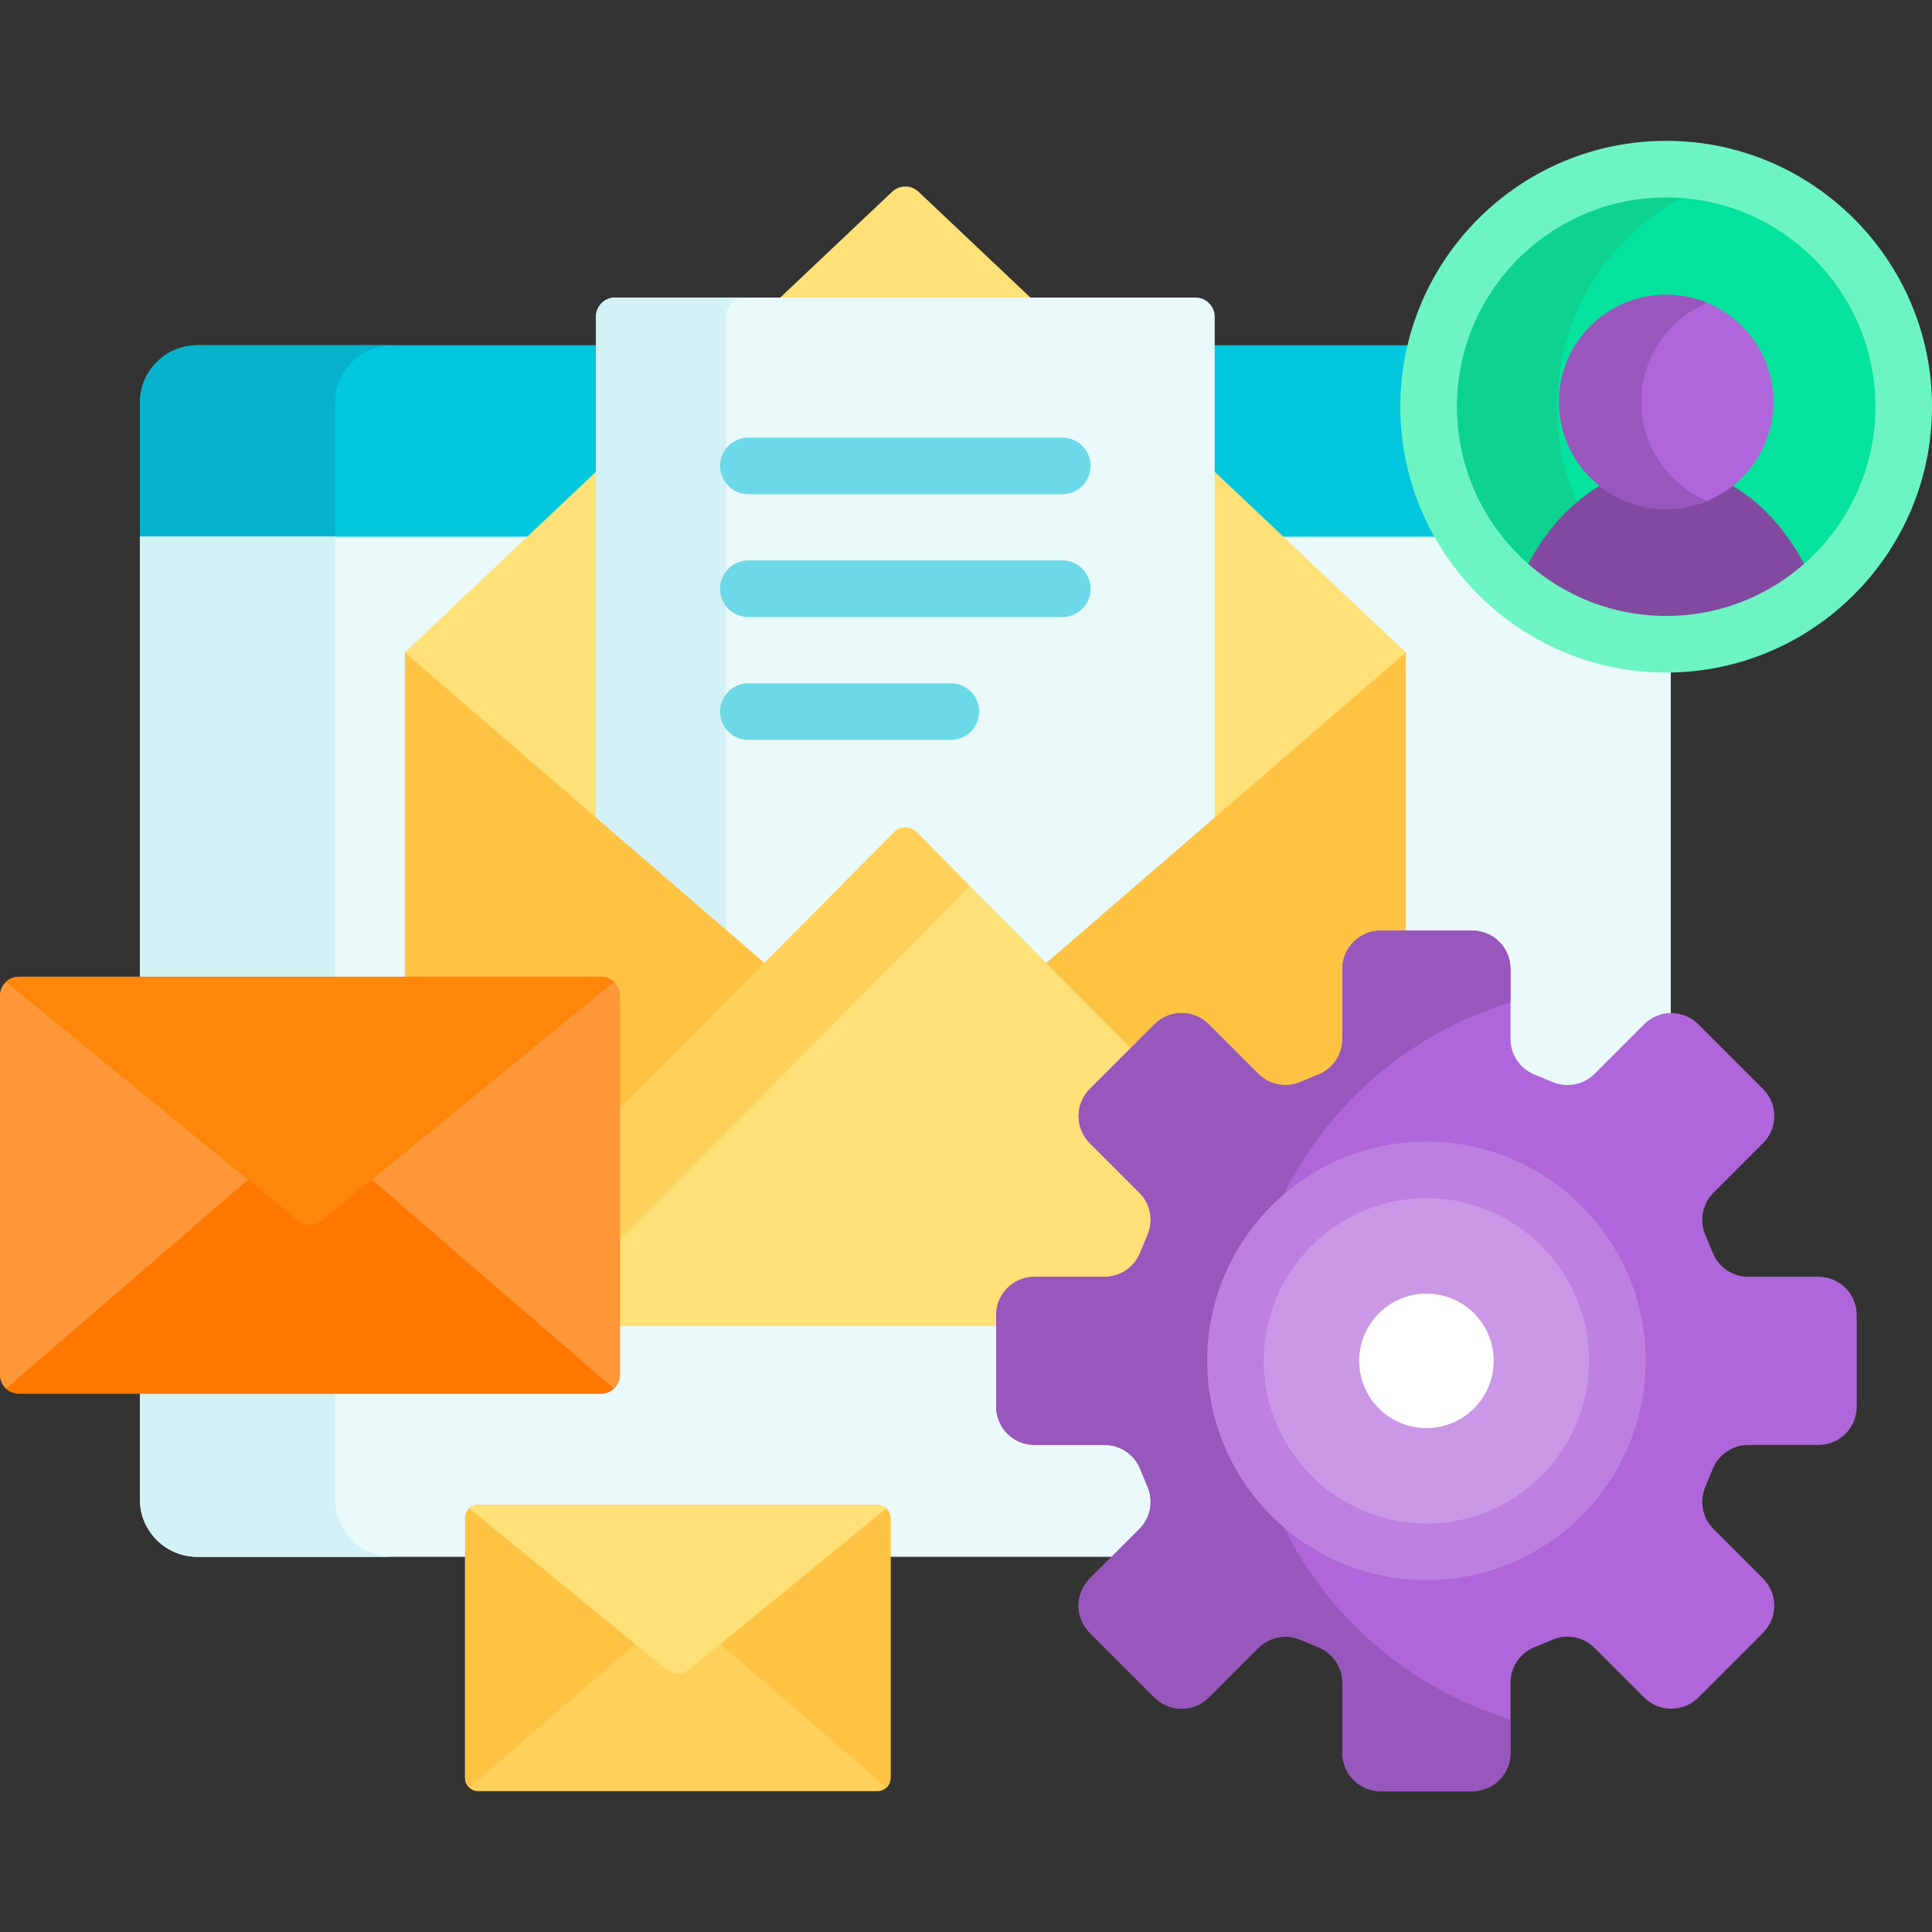 <?xml version="1.0" encoding="UTF-8"?>
<svg xmlns="http://www.w3.org/2000/svg" width="185" height="185" viewBox="0 0 185 185" fill="none">
  <rect x="0" y="0" width="185" height="185" fill="#333333" stroke="none"/>
  <path d="M136.797 38.943C136.797 36.908 137.068 34.937 137.569 33.06H18.898C15.86 33.06 13.396 35.523 13.396 38.562V51.752H140.746C138.255 48.103 136.797 43.694 136.797 38.943Z" fill="#02C7DD"></path>
  <path d="M32.093 51.752V38.562C32.093 35.523 34.556 33.06 37.595 33.06H18.898C15.86 33.06 13.396 35.523 13.396 38.562V51.752H32.093Z" fill="#07B2CD"></path>
  <path d="M159.543 61.69C151.576 61.69 144.571 57.591 140.508 51.39H13.396V93.895H57.527C58.339 93.895 59 94.555 59 95.367V131.633C59 132.445 58.339 133.106 57.527 133.106H13.396V143.575C13.396 146.613 15.86 149.076 18.898 149.076H44.894V145.362C44.894 144.867 45.297 144.465 45.791 144.465H84.017C84.512 144.465 84.915 144.867 84.915 145.362V149.076H106.948L109.36 146.664C110.516 145.509 110.859 143.785 110.234 142.275L109.495 140.489C108.869 138.977 107.408 138 105.771 138H99.054C97.231 138 95.748 136.517 95.748 134.694V125.927C95.748 124.104 97.231 122.621 99.054 122.621H105.771C107.408 122.621 108.869 121.644 109.495 120.132L110.234 118.346C110.859 116.835 110.516 115.112 109.36 113.957L104.611 109.207C103.322 107.918 103.322 105.82 104.611 104.531L110.809 98.332C111.434 97.708 112.264 97.364 113.147 97.364C114.031 97.364 114.861 97.708 115.485 98.332L120.235 103.082C120.996 103.843 122.008 104.262 123.085 104.262C123.616 104.262 124.133 104.159 124.625 103.956L126.411 103.217C127.923 102.591 128.9 101.13 128.9 99.493V92.776C128.9 90.953 130.383 89.47 132.206 89.47H140.973C142.796 89.47 144.279 90.953 144.279 92.776V99.493C144.279 101.129 145.256 102.591 146.768 103.217L148.554 103.956C149.045 104.159 149.563 104.262 150.094 104.262C151.171 104.262 152.183 103.843 152.944 103.082L157.694 98.332C158.307 97.719 159.12 97.378 159.986 97.366V61.679C159.838 61.681 159.692 61.69 159.543 61.69Z" fill="#EAF9FA"></path>
  <path d="M13.396 51.39H32.093V93.895H13.396V51.39Z" fill="#D4F2F6"></path>
  <path d="M32.093 143.575V133.106H13.396V143.575C13.396 146.614 15.86 149.077 18.898 149.077H37.595C34.556 149.077 32.093 146.613 32.093 143.575Z" fill="#D4F2F6"></path>
  <path d="M57.527 93.894C58.339 93.894 59 94.555 59 95.367V126.952H95.749V125.927C95.749 124.104 97.232 122.621 99.055 122.621H105.772C107.408 122.621 108.869 121.644 109.495 120.132L110.234 118.346C110.86 116.835 110.516 115.112 109.36 113.956L104.611 109.207C103.322 107.918 103.322 105.82 104.611 104.531L110.81 98.332C111.434 97.707 112.264 97.364 113.148 97.364C114.031 97.364 114.861 97.707 115.486 98.332L120.236 103.082C120.997 103.842 122.009 104.262 123.086 104.262C123.616 104.262 124.134 104.159 124.625 103.956L126.412 103.216C127.924 102.591 128.9 101.13 128.9 99.493V92.776C128.9 90.953 130.384 89.47 132.207 89.47H134.613V62.476L87.951 18.359C87.244 17.69 86.139 17.69 85.431 18.359L38.77 62.475V93.894H57.527Z" fill="#FFE177"></path>
  <path d="M73.217 92.704L85.87 79.936C86.088 79.716 86.38 79.594 86.691 79.594C87.001 79.594 87.293 79.716 87.512 79.936L100.164 92.703L116.315 78.754V30.328C116.315 29.315 115.494 28.494 114.481 28.494H58.9C57.887 28.494 57.066 29.315 57.066 30.328V78.755L73.217 92.704Z" fill="#EAF9FA"></path>
  <path d="M69.504 89.497V30.328C69.504 29.316 70.325 28.495 71.338 28.495H58.9C57.887 28.495 57.066 29.316 57.066 30.328V78.755L69.504 89.497Z" fill="#D4F2F6"></path>
  <path d="M110.81 98.332C111.435 97.708 112.265 97.364 113.148 97.364C114.032 97.364 114.862 97.708 115.486 98.332L120.236 103.082C120.997 103.843 122.009 104.262 123.086 104.262C123.617 104.262 124.134 104.159 124.626 103.956L126.412 103.217C127.924 102.591 128.901 101.13 128.901 99.493V92.776C128.901 90.953 130.384 89.47 132.207 89.47H134.614V62.476L99.91 92.447L108.265 100.878L110.81 98.332Z" fill="#FFC344"></path>
  <path d="M57.527 93.894C58.339 93.894 59 94.555 59 95.367V107.051L73.473 92.447L38.77 62.476V93.894H57.527Z" fill="#FFC344"></path>
  <path d="M59 126.952H95.749V125.927C95.749 124.104 97.232 122.621 99.055 122.621H105.772C107.409 122.621 108.87 121.644 109.496 120.132L110.235 118.346C110.86 116.835 110.517 115.112 109.361 113.956L104.612 109.207C103.323 107.917 103.323 105.82 104.612 104.531L108.52 100.622L87.769 79.682C87.176 79.083 86.207 79.083 85.614 79.682L59 106.538L59 126.952Z" fill="#FFE177"></path>
  <path d="M85.614 79.682L59 106.538V119.047L92.89 84.85L87.769 79.683C87.176 79.083 86.207 79.083 85.614 79.682Z" fill="#FFD15B"></path>
  <path d="M101.721 47.324H71.661C70.164 47.324 68.951 46.111 68.951 44.614C68.951 43.117 70.164 41.904 71.661 41.904H101.721C103.218 41.904 104.431 43.117 104.431 44.614C104.431 46.111 103.218 47.324 101.721 47.324Z" fill="#6BD9E7"></path>
  <path d="M101.721 59.086H71.661C70.164 59.086 68.951 57.873 68.951 56.377C68.951 54.88 70.164 53.666 71.661 53.666H101.721C103.218 53.666 104.431 54.88 104.431 56.377C104.431 57.873 103.218 59.086 101.721 59.086Z" fill="#6BD9E7"></path>
  <path d="M91.048 70.849H71.661C70.164 70.849 68.951 69.636 68.951 68.139C68.951 66.642 70.164 65.429 71.661 65.429H91.048C92.545 65.429 93.758 66.642 93.758 68.139C93.758 69.636 92.545 70.849 91.048 70.849Z" fill="#6BD9E7"></path>
  <path d="M174.124 122.26H167.407C165.923 122.26 164.585 121.365 164.018 119.994L163.278 118.208C162.712 116.837 163.026 115.26 164.074 114.212L168.823 109.462C170.256 108.03 170.256 105.708 168.823 104.276L162.625 98.077C161.193 96.645 158.87 96.645 157.438 98.077L152.689 102.826C151.64 103.875 150.063 104.189 148.693 103.622L146.906 102.883C145.535 102.315 144.641 100.977 144.641 99.493V92.776C144.641 90.751 142.999 89.108 140.973 89.108H132.206C130.18 89.108 128.538 90.751 128.538 92.776V99.493C128.538 100.977 127.644 102.315 126.273 102.883L124.486 103.622C123.116 104.189 121.539 103.875 120.49 102.826L115.741 98.077C114.308 96.645 111.986 96.645 110.554 98.077L104.355 104.276C102.923 105.708 102.923 108.03 104.355 109.462L109.105 114.212C110.153 115.261 110.467 116.837 109.9 118.208L109.161 119.994C108.594 121.366 107.256 122.26 105.772 122.26H99.055C97.029 122.26 95.387 123.902 95.387 125.928V134.694C95.387 136.72 97.029 138.362 99.055 138.362H105.772C107.256 138.362 108.593 139.256 109.161 140.628L109.9 142.414C110.467 143.784 110.153 145.361 109.105 146.41L104.355 151.159C102.923 152.592 102.923 154.914 104.355 156.346L110.554 162.545C111.986 163.977 114.308 163.977 115.741 162.545L120.49 157.796C121.539 156.747 123.116 156.433 124.486 157L126.273 157.739C127.644 158.307 128.538 159.645 128.538 161.129V167.846C128.538 169.871 130.18 171.514 132.206 171.514H140.973C142.998 171.514 144.64 169.871 144.64 167.846V161.129C144.64 159.645 145.535 158.307 146.906 157.739L148.692 157C150.063 156.433 151.64 156.747 152.688 157.796L157.438 162.545C158.87 163.977 161.192 163.977 162.625 162.545L168.823 156.346C170.256 154.914 170.256 152.592 168.823 151.159L164.074 146.41C163.026 145.361 162.712 143.785 163.278 142.414L164.018 140.628C164.585 139.256 165.923 138.362 167.407 138.362H174.124C176.15 138.362 177.792 136.72 177.792 134.694V125.928C177.792 123.902 176.15 122.26 174.124 122.26Z" fill="#AF66DA"></path>
  <path d="M120.042 138.095C118.929 135.733 118.304 133.095 118.304 130.311C118.304 127.526 118.929 124.889 120.042 122.526C122.847 109.859 132.345 99.71 144.64 95.987V92.776C144.64 90.751 142.998 89.108 140.973 89.108H132.206C130.18 89.108 128.538 90.751 128.538 92.776V99.493C128.538 100.977 127.644 102.315 126.273 102.883L124.486 103.622C123.116 104.189 121.539 103.875 120.49 102.826L115.741 98.077C114.308 96.645 111.986 96.645 110.554 98.077L104.355 104.276C102.923 105.708 102.923 108.03 104.355 109.462L109.105 114.212C110.153 115.261 110.467 116.837 109.9 118.208L109.161 119.994C108.593 121.366 107.256 122.26 105.772 122.26H99.055C97.029 122.26 95.387 123.902 95.387 125.928V134.694C95.387 136.72 97.029 138.362 99.055 138.362H105.772C107.256 138.362 108.593 139.256 109.161 140.628L109.9 142.414C110.467 143.784 110.153 145.361 109.105 146.41L104.355 151.159C102.923 152.592 102.923 154.914 104.355 156.347L110.554 162.545C111.987 163.978 114.309 163.978 115.741 162.545L120.491 157.796C121.539 156.748 123.116 156.434 124.486 157.001L126.273 157.74C127.644 158.307 128.538 159.645 128.538 161.129V167.846C128.538 169.872 130.18 171.514 132.206 171.514H140.973C142.998 171.514 144.64 169.872 144.64 167.846V164.636C132.345 160.911 122.847 150.762 120.042 138.095Z" fill="#9857BD"></path>
  <path d="M154.382 134.583C156.705 124.757 150.622 114.908 140.796 112.585C130.969 110.262 121.12 116.345 118.798 126.171C116.475 135.998 122.558 145.847 132.384 148.17C142.211 150.492 152.06 144.41 154.382 134.583Z" fill="#CB97E7"></path>
  <path d="M136.589 151.307C125.012 151.307 115.594 141.888 115.594 130.311C115.594 118.734 125.012 109.315 136.589 109.315C148.167 109.315 157.585 118.734 157.585 130.311C157.585 141.888 148.167 151.307 136.589 151.307ZM136.589 114.735C128.001 114.735 121.014 121.722 121.014 130.311C121.014 138.899 128.001 145.886 136.589 145.886C145.178 145.886 152.165 138.899 152.165 130.311C152.166 121.722 145.178 114.735 136.589 114.735Z" fill="#BD80E1"></path>
  <path d="M136.59 136.75C140.146 136.75 143.029 133.867 143.029 130.311C143.029 126.755 140.146 123.872 136.59 123.872C133.033 123.872 130.15 126.755 130.15 130.311C130.15 133.867 133.033 136.75 136.59 136.75Z" fill="white"></path>
  <path d="M159.544 61.69C172.106 61.69 182.29 51.506 182.29 38.943C182.29 26.38 172.106 16.196 159.544 16.196C146.981 16.196 136.797 26.38 136.797 38.943C136.797 51.506 146.981 61.69 159.544 61.69Z" fill="#05E39C"></path>
  <path d="M149.096 38.943C149.096 28.513 156.12 19.728 165.693 17.045C163.736 16.496 161.676 16.197 159.544 16.197C146.981 16.197 136.797 26.381 136.797 38.944C136.797 51.506 146.981 61.69 159.544 61.69C161.676 61.69 163.736 61.391 165.693 60.842C156.12 58.158 149.096 49.374 149.096 38.943Z" fill="#0ED290"></path>
  <path d="M159.544 61.69C165.003 61.69 170.012 59.765 173.932 56.559C171.165 49.535 165.763 44.761 159.544 44.761C153.326 44.761 147.923 49.535 145.156 56.559C149.076 59.765 154.085 61.69 159.544 61.69Z" fill="#814AA0"></path>
  <path d="M159.545 48.75C165.214 48.75 169.809 44.155 169.809 38.486C169.809 32.818 165.214 28.222 159.545 28.222C153.877 28.222 149.281 32.818 149.281 38.486C149.281 44.155 153.877 48.75 159.545 48.75Z" fill="#AF66DA"></path>
  <path d="M157.167 38.486C157.167 34.214 159.776 30.554 163.488 29.008C162.274 28.503 160.942 28.222 159.545 28.222C153.876 28.222 149.281 32.818 149.281 38.486C149.281 44.155 153.877 48.75 159.545 48.75C160.942 48.75 162.274 48.469 163.488 47.964C159.776 46.418 157.167 42.757 157.167 38.486Z" fill="#9857BD"></path>
  <path d="M159.544 64.4C145.507 64.4 134.088 52.98 134.088 38.943C134.088 24.906 145.507 13.486 159.544 13.486C173.581 13.486 185.001 24.907 185.001 38.943C185.001 52.98 173.581 64.4 159.544 64.4ZM159.544 18.906C148.496 18.906 139.508 27.895 139.508 38.943C139.508 49.991 148.496 58.98 159.544 58.98C170.593 58.98 179.581 49.991 179.581 38.943C179.581 27.895 170.593 18.906 159.544 18.906Z" fill="#6CF5C2"></path>
  <path d="M59.361 131.633V95.367C59.361 94.355 58.54 93.534 57.527 93.534H1.834C0.821 93.534 0 94.355 0 95.367V131.634C0 132.646 0.821 133.467 1.834 133.467H57.527C58.54 133.467 59.361 132.646 59.361 131.633Z" fill="#FE7701"></path>
  <path d="M57.527 93.533H1.834C0.821 93.533 0 94.354 0 95.367V131.633C0 132.16 0.225 132.631 0.581 132.965L29.681 107.833L58.781 132.965C59.136 132.631 59.361 132.16 59.361 131.633V95.367C59.361 94.355 58.54 93.533 57.527 93.533Z" fill="#FE9738"></path>
  <path d="M30.823 116.861L58.763 94.021C58.437 93.721 58.005 93.533 57.526 93.533H1.833C1.354 93.533 0.922 93.721 0.596 94.021L28.536 116.861C29.202 117.405 30.158 117.405 30.823 116.861Z" fill="#FE860A"></path>
  <path d="M30.823 116.861L58.763 94.021C58.437 93.721 58.005 93.533 57.526 93.533H1.833C1.354 93.533 0.922 93.721 0.596 94.021L28.536 116.861C29.202 117.405 30.158 117.405 30.823 116.861Z" fill="#FE860A"></path>
  <path d="M85.277 170.254V145.362C85.277 144.667 84.714 144.104 84.018 144.104H45.792C45.097 144.104 44.533 144.667 44.533 145.362V170.254C44.533 170.949 45.097 171.513 45.792 171.513H84.018C84.714 171.513 85.277 170.949 85.277 170.254Z" fill="#FFD15B"></path>
  <path d="M84.018 144.104H45.792C45.097 144.104 44.533 144.668 44.533 145.363V170.255C44.533 170.616 44.688 170.94 44.932 171.169L64.905 153.919L84.879 171.169C85.123 170.94 85.277 170.616 85.277 170.255V145.363C85.277 144.667 84.714 144.104 84.018 144.104Z" fill="#FFC344"></path>
  <path d="M66.049 159.822L84.868 144.438C84.644 144.233 84.347 144.104 84.019 144.104H45.792C45.464 144.104 45.167 144.232 44.943 144.438L63.762 159.822C64.428 160.366 65.384 160.366 66.049 159.822Z" fill="#FFE177"></path>
</svg>
